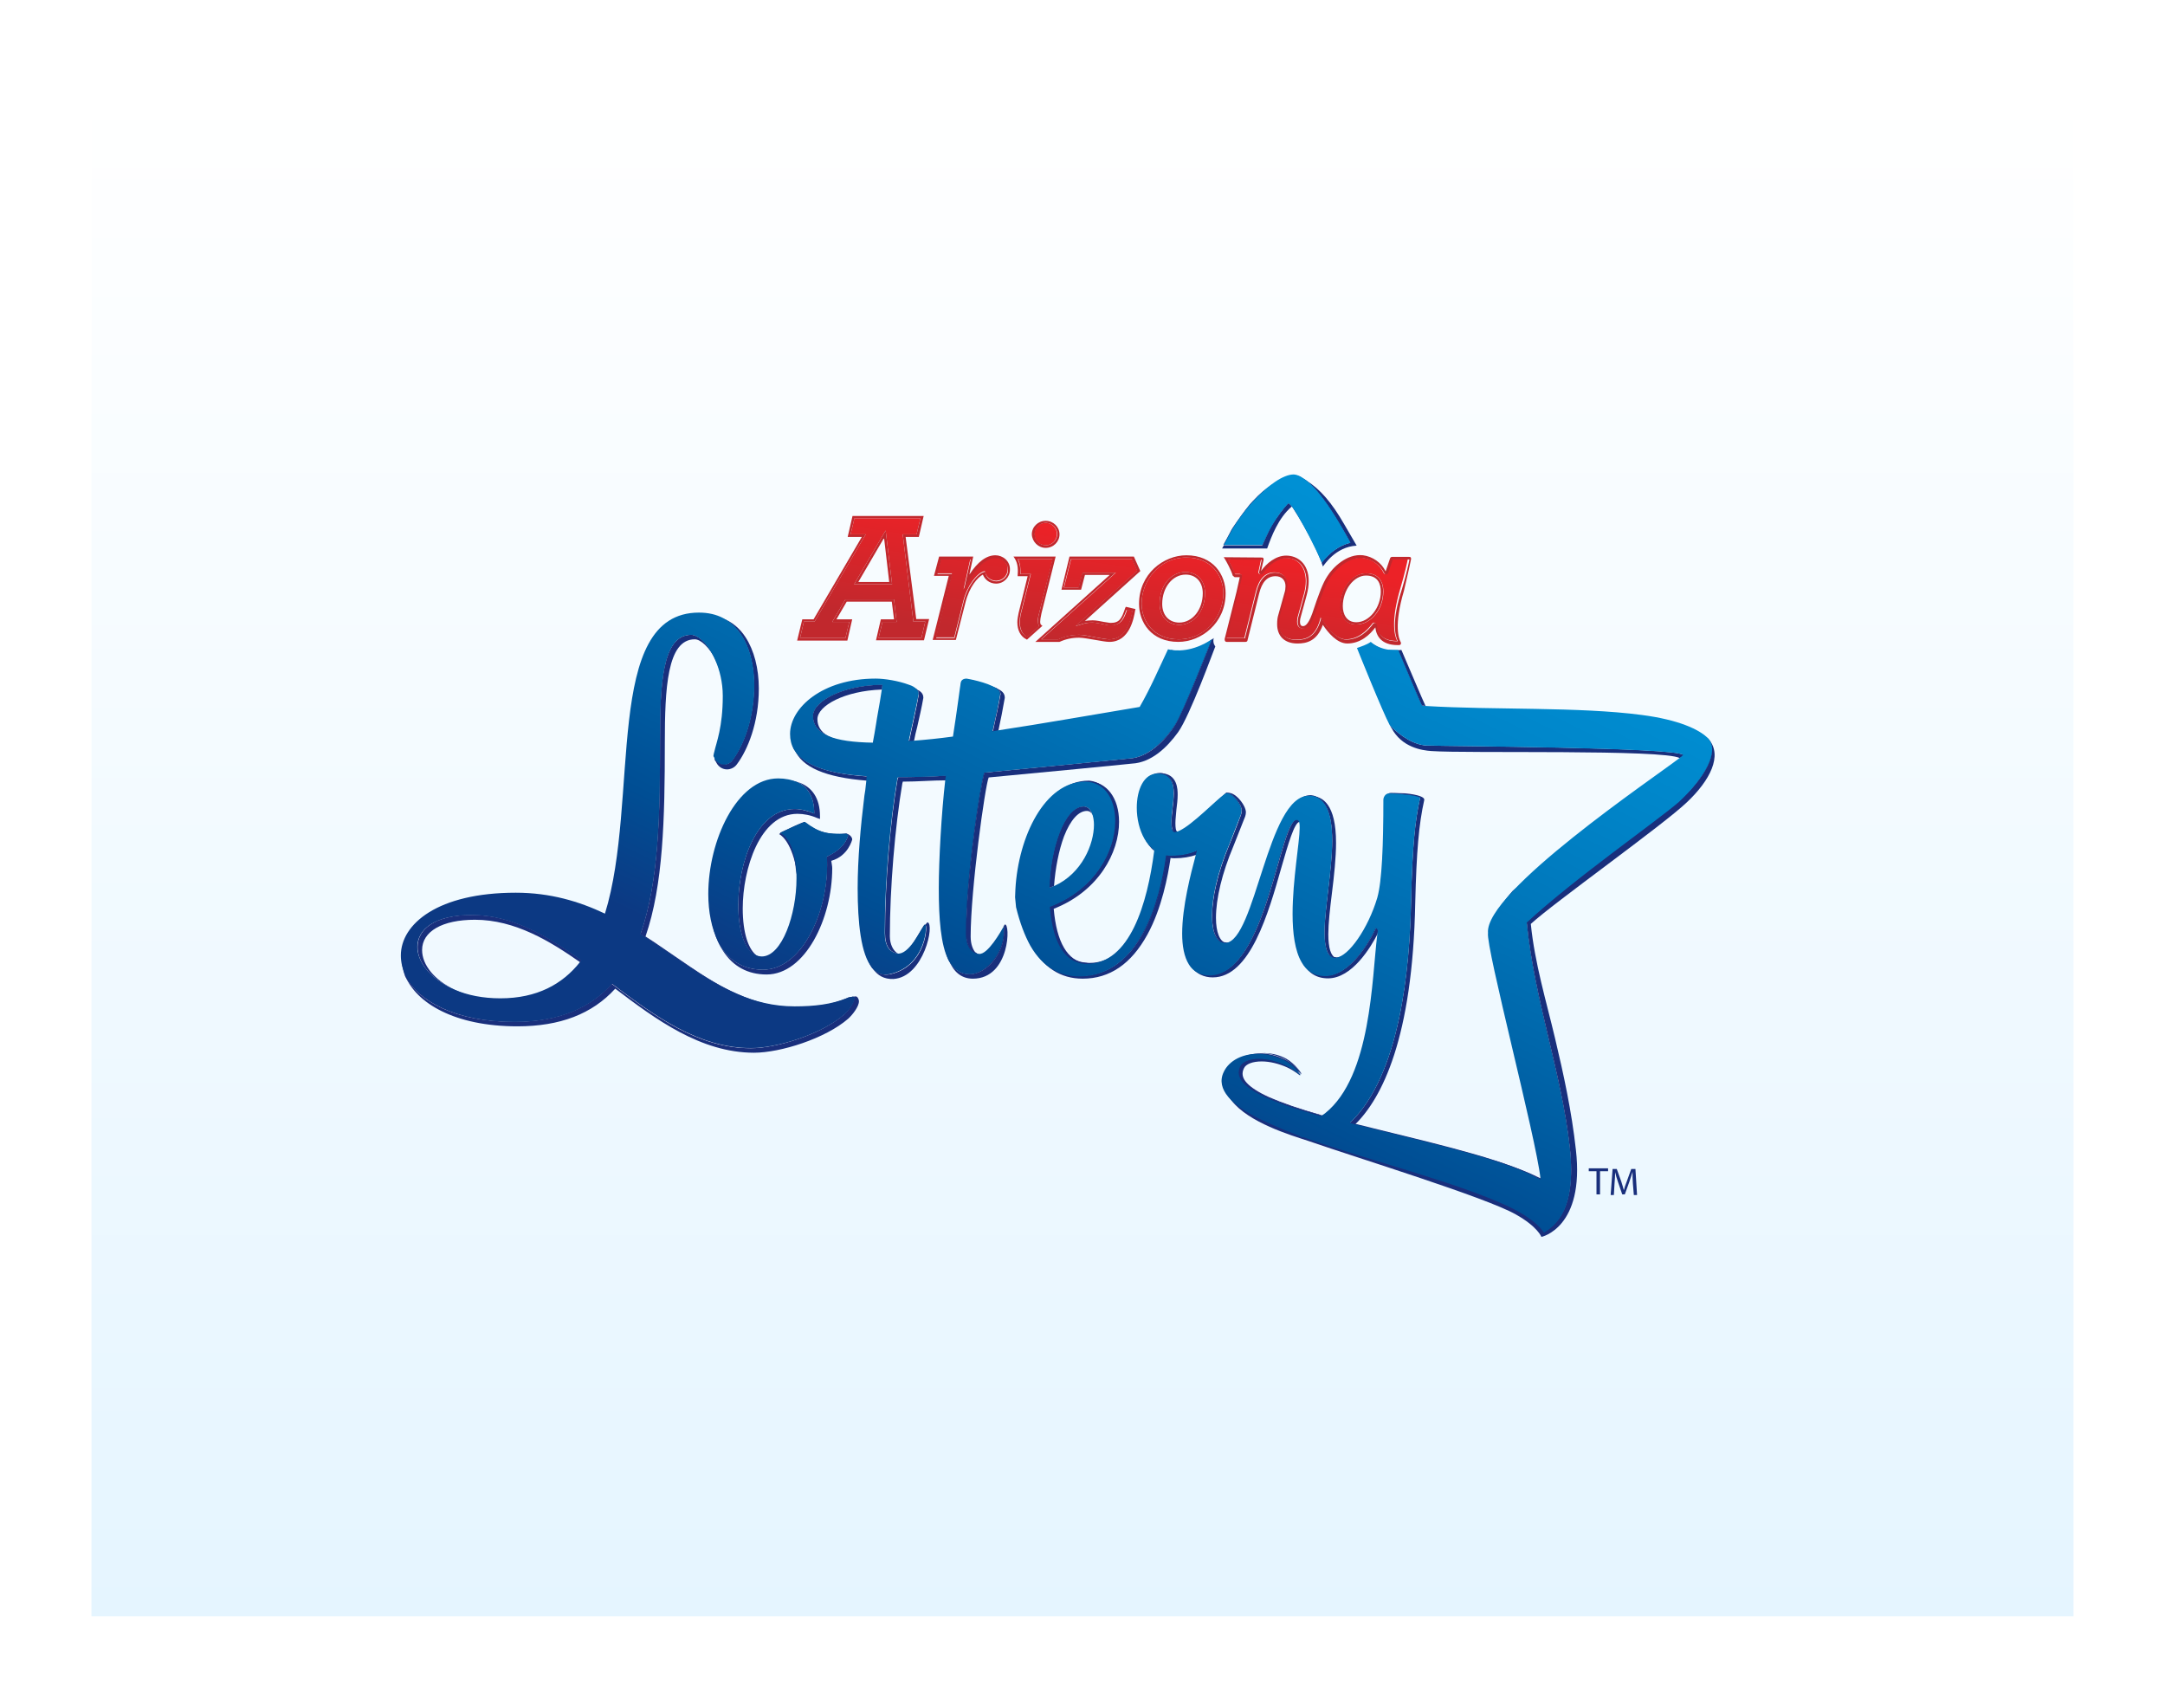 <svg width="426" height="336" viewBox="0 0 426 336" fill="none" xmlns="http://www.w3.org/2000/svg">
<g filter="url(#filter0_d_8106_45670)">
<g filter="url(#filter1_d_8106_45670)">
<rect x="18" y="18" width="390" height="300" fill="url(#paint0_linear_8106_45670)"/>
</g>
<path d="M148.362 134.836C148.362 141.107 146.399 146.491 144.118 149.532C143.738 150.102 143.105 150.419 142.408 150.419C141.711 150.419 141.078 150.039 140.698 149.468C140.698 149.532 140.761 149.658 140.824 149.722C141.141 150.672 142.028 151.369 143.041 151.369C143.801 151.369 144.562 150.989 145.005 150.355C147.095 147.568 149.312 142.247 149.312 135.469C149.312 131.479 148.362 127.931 146.715 125.397C145.575 123.624 144.055 122.357 142.218 121.66C146.525 123.814 148.362 129.198 148.362 134.836Z" fill="#192F7C"/>
<path d="M168.379 196.027C168.126 196.027 167.556 196.09 167.049 196.28C167.366 196.217 167.682 196.153 167.809 196.153C167.999 196.153 168.062 196.217 168.062 196.343C168.062 197.293 166.922 198.814 166.099 199.574C161.538 203.565 152.733 206.225 147.729 206.225C137.34 206.225 128.789 199.891 120.364 193.556C116.183 198.18 110.102 201.031 101.171 201.031C89.515 201.031 82.167 196.913 79.697 191.909C81.85 197.293 89.388 201.918 101.804 201.918C110.166 201.918 116.5 199.511 121.061 194.506C128.916 200.461 137.847 207.112 148.362 207.112C153.557 207.112 162.425 204.325 166.922 200.397C167.746 199.637 169.013 198.054 169.013 196.977C169.013 196.66 168.759 196.027 168.379 196.027Z" fill="#192F7C"/>
<path d="M136.01 124.891C130.182 124.891 129.866 135.089 129.866 145.668C129.866 159.667 129.676 173.476 126.002 183.801C132.59 187.982 138.481 192.796 145.068 195.583C140.824 193.683 136.897 190.959 132.843 188.172C130.943 186.905 129.042 185.511 127.015 184.245C130.499 174.173 130.816 161.06 130.816 146.238C130.816 135.469 131.259 125.777 136.707 125.777C137.847 125.777 139.557 127.298 140.824 129.832C139.431 126.728 137.404 124.891 136.01 124.891Z" fill="#192F7C"/>
<path d="M89.578 194.76C85.461 192.859 83.054 189.819 83.054 186.905C83.054 183.231 87.045 180.951 93.442 180.951C101.361 180.951 108.265 185.195 114.156 189.312C114.283 189.185 114.346 189.059 114.473 188.932C107.695 184.118 100.854 180 92.872 180C85.398 180 82.167 182.914 82.167 186.272C82.104 189.312 84.764 192.733 89.578 194.76Z" fill="#192F7C"/>
<path d="M160.208 160.047C158.814 159.477 157.547 159.16 156.344 159.16C148.869 159.16 145.259 169.676 145.259 178.1C145.259 183.168 146.525 187.349 149.059 188.109C147.286 186.969 146.145 183.548 146.145 178.734C146.145 171.006 149.503 160.11 156.914 160.11C158.117 160.11 159.511 160.364 160.778 160.934L161.348 161.124V160.617C161.348 157.007 159.764 154.726 156.914 153.839C158.878 154.79 160.208 156.69 160.208 160.047Z" fill="#192F7C"/>
<path d="M166.542 164.038C166.732 164.101 166.859 164.164 166.859 164.481C166.289 166.191 164.895 167.458 162.678 168.535C162.742 169.042 162.742 169.675 162.742 170.182C162.742 179.874 157.611 190.769 150.136 190.769C145.892 190.769 143.041 188.615 141.331 185.321C141.584 185.955 141.901 186.525 142.281 187.095C144.245 190.136 147.159 191.719 150.833 191.719C158.434 191.719 163.755 180.697 163.755 170.815C163.755 170.372 163.628 169.865 163.565 169.359C166.922 168.408 167.682 165.178 167.682 165.178V165.114C167.682 164.671 167.049 164.038 166.542 164.038Z" fill="#192F7C"/>
<path d="M153.62 163.848C153.62 163.848 153.746 163.784 154 163.658C153.81 163.784 153.683 163.784 153.62 163.848L153.303 164.101C153.303 164.101 155.583 165.051 156.724 171.006C156.47 167.712 155.457 164.988 153.62 163.848Z" fill="#192F7C"/>
<path d="M242.366 104.24C242.302 104.304 242.239 104.43 242.176 104.62C242.302 104.43 242.366 104.24 242.493 104.05C242.493 104.114 242.429 104.177 242.366 104.24Z" fill="#192F7C"/>
<path d="M254.148 99.68C253.894 99.363 253.704 99.173 253.514 98.983C253.324 99.11 252.311 100.25 250.917 102.277C249.84 103.924 249.523 104.747 248.383 107.281H240.782C240.845 107.218 240.845 107.154 240.909 107.091C240.655 107.598 240.465 107.914 240.465 107.914H249.333C250.157 105.571 251.55 101.897 254.148 99.68Z" fill="#192F7C"/>
<path d="M263.396 102.784C264.156 104.051 264.98 105.444 265.676 106.774C263.459 107.344 261.559 108.738 260.039 110.702C260.165 111.082 260.292 111.335 260.292 111.462C260.545 111.208 262.699 107.598 266.943 107.344C266.943 107.344 264.853 103.734 264.473 103.1C262.066 98.92 259.785 96.259 257.062 94.549C259.215 96.259 261.559 99.743 263.396 102.784Z" fill="#192F7C"/>
<path d="M279.802 138.827C280.056 138.827 280.246 138.827 280.499 138.89C279.802 137.433 277.395 131.669 275.748 127.868L275.052 127.932H275.115C275.115 127.868 279.549 138.51 279.802 138.827Z" fill="#192F7C"/>
<path d="M270.808 182.471C269.541 185.195 265.677 191.91 260.863 191.91C258.709 191.91 257.252 190.833 256.239 189.186C257.315 191.403 259.026 192.48 261.306 192.48C266.057 192.48 269.731 186.335 271.061 183.738C271.125 183.421 271.125 183.168 271.188 182.851C271.251 182.915 271.061 182.471 270.808 182.471Z" fill="#192F7C"/>
<path d="M230.964 156.056C230.964 157.83 230.521 159.984 230.521 161.631C230.521 163.088 230.711 163.658 231.281 163.658C231.344 163.658 231.408 163.658 231.534 163.594C231.408 163.404 231.281 162.961 231.281 161.947C231.281 161.187 231.408 160.3 231.471 159.35C231.598 158.337 231.724 157.323 231.724 156.373C231.724 155.359 231.724 152.256 228.494 152.129C230.457 152.509 230.964 154.156 230.964 156.056Z" fill="#192F7C"/>
<path d="M225.263 164.988C225.706 165.875 226.34 166.761 227.1 167.395C227.1 167.332 227.1 167.205 227.1 167.142C226.403 166.571 225.769 165.811 225.263 164.988Z" fill="#192F7C"/>
<path d="M235.651 167.205C234.258 167.902 232.421 168.219 230.584 168.219C230.267 168.219 229.887 168.219 229.57 168.155C228.366 177.15 224.249 191.973 212.53 191.973C208.856 191.973 205.372 190.326 202.839 185.892C205.246 190.326 208.666 192.543 213.037 192.543C218.358 192.543 222.602 189.629 225.769 183.865C228.62 178.67 229.823 172.273 230.33 168.789C230.584 168.852 230.837 168.852 231.154 168.852C232.737 168.852 234.194 168.599 235.461 168.155V168.092L235.651 167.205Z" fill="#192F7C"/>
<path d="M244.33 159.477C244.33 160.047 244.076 160.617 244.076 160.617C244.076 160.617 242.556 164.671 241.923 166.128C239.515 171.892 238.502 176.77 238.502 180.254C238.502 183.484 239.452 185.511 241.099 185.511C241.162 185.511 241.226 185.511 241.226 185.511C240.022 185.258 239.262 183.421 239.262 180.571C239.262 176.77 240.466 171.766 242.683 166.508C243.253 165.114 244.646 161.504 244.836 161.06C244.9 160.934 245.153 160.364 245.153 159.794C245.153 158.4 242.873 155.549 241.479 156.056H241.543C242.619 156.056 244.33 158.273 244.33 159.477Z" fill="#192F7C"/>
<path d="M279.422 157.007C278.409 161.568 277.902 166.635 277.649 177.214C277.395 190.516 275.495 211.546 265.613 220.921C266.183 221.111 266.753 221.238 267.324 221.365C279.422 224.405 293.232 227.383 301.15 231.057C301.846 231.373 302.48 231.69 303.113 232.07C303.113 232.007 303.113 231.88 303.113 231.817C302.67 231.627 302.226 231.373 301.783 231.183C295.259 228.206 284.87 225.672 274.735 223.202C272.454 222.632 270.111 222.062 267.894 221.491C267.514 221.428 267.07 221.301 266.69 221.175C271.884 216.044 277.965 204.325 278.472 177.594C278.726 167.459 279.169 162.201 280.246 157.387V157.323C280.246 157.07 279.993 156.563 277.395 156.183C276.192 155.993 274.798 156.057 274.101 156.057C275.812 156.183 279.422 156.563 279.422 157.007Z" fill="#192F7C"/>
<path d="M262.129 165.431C262.129 170.816 260.609 179.177 260.609 183.421C260.609 187.032 261.496 188.425 262.636 188.425C262.699 188.425 262.763 188.425 262.826 188.425C261.876 188.109 261.369 186.525 261.369 183.801C261.369 181.774 261.686 178.86 262.066 175.82C262.509 172.336 262.889 168.662 262.889 165.811C262.889 158.21 260.229 156.626 258.012 156.626C260.482 156.816 262.129 159.414 262.129 165.431Z" fill="#192F7C"/>
<path d="M219.435 161.377C219.435 167.205 215.571 174.869 206.576 178.29C207.273 186.335 210.123 189.375 213.607 189.502C210.06 189.059 207.906 185.385 207.336 178.797C216.204 175.313 220.195 167.712 220.195 161.694C220.195 157.006 217.788 153.839 214.241 153.712C217.598 154.092 219.435 157.323 219.435 161.377Z" fill="#192F7C"/>
<path d="M209.364 164.544C210.63 161.314 212.214 159.54 213.861 159.54C214.304 159.54 214.621 159.73 214.875 160.174C214.558 159.223 213.988 158.653 213.228 158.653C209.364 158.653 206.64 167.078 206.45 174.679C206.766 174.553 207.083 174.426 207.4 174.299C207.653 170.815 208.35 167.268 209.364 164.544Z" fill="#192F7C"/>
<path d="M335.989 145.225C338.459 147.758 335.419 153.143 330.288 157.64C325.981 161.377 309.701 172.716 300.389 181.331C301.91 196.85 307.231 210.85 308.878 225.736C310.271 238.531 305.647 241.065 303.81 242.332C303.683 242.142 302.353 239.735 296.462 237.011C286.834 232.577 270.047 228.333 257.632 223.962C257.315 223.835 256.872 223.709 256.555 223.582H256.365C255.098 223.519 256.238 223.519 256.112 223.455L252.121 221.872C251.171 221.491 250.284 221.048 249.397 220.668C245.913 219.084 243.189 217.374 241.669 215.6C241.859 215.917 242.049 216.171 242.302 216.487C245.66 220.858 253.958 223.328 257.442 224.469C267.704 228.016 292.281 235.554 298.236 238.911C302.543 241.318 303.303 243.345 303.303 243.345C303.303 243.345 311.855 241.572 310.081 226.179C309.258 218.704 307.674 211.356 305.964 204.198C304.253 196.977 301.973 189.439 301.213 181.774C305.584 177.72 327.311 162.264 331.935 157.83C336.496 153.523 338.966 148.645 336.242 145.478C336.116 145.288 336.052 145.288 335.989 145.225Z" fill="#192F7C"/>
<path d="M255.731 210.913L255.985 211.229L256.048 211.166C256.048 211.166 254.971 209.392 253.134 208.315C251.551 207.429 249.967 207.175 248.32 207.175C249.714 207.239 251.171 207.619 252.691 208.315C253.578 208.822 254.971 209.772 255.731 210.913Z" fill="#192F7C"/>
<path d="M331.175 148.518C329.781 146.998 284.49 146.808 281.323 146.681C278.345 146.808 275.432 144.654 273.531 142.754C273.595 142.881 273.658 143.007 273.721 143.134L273.785 143.197C275.812 147.061 279.802 147.631 281.639 147.758C288.544 148.265 327.438 147.378 330.541 149.152C330.921 148.708 331.175 148.518 331.175 148.518Z" fill="#192F7C"/>
<path d="M244.076 209.709C243.063 211.99 245.153 213.954 249.144 215.791C251.931 217.057 255.732 218.324 259.913 219.465C259.976 219.465 259.976 219.401 260.039 219.401C255.542 218.134 252.185 216.931 249.714 215.854C247.624 214.904 246.167 213.954 245.343 213.067C244.457 212.117 244.267 211.166 244.773 210.153C245.153 209.329 246.484 208.823 248.257 208.823C249.841 208.823 251.678 209.266 253.325 210.026C254.782 210.723 255.732 211.546 255.732 211.546L255.795 211.356C255.415 211.04 254.212 210.09 252.945 209.456C248.827 207.492 244.9 207.999 244.076 209.709Z" fill="#192F7C"/>
<path d="M255.288 161.124C251.804 161.124 249.271 191.719 238.122 191.719C236.222 191.719 234.891 190.896 234.068 189.566C235.208 191.719 237.045 192.29 238.629 192.29C245.977 192.29 249.587 179.684 252.184 170.499C253.451 166.128 254.718 161.694 255.732 161.694C255.732 161.314 255.542 161.124 255.288 161.124Z" fill="#192F7C"/>
<path d="M196.884 136.546C196.504 138.89 195.871 141.424 195.364 143.957C195.744 143.894 196.061 143.831 196.441 143.767C196.884 141.74 197.328 139.523 197.708 137.306V137.243C197.708 136.356 197.074 135.849 196.187 135.469C196.631 135.786 196.884 136.166 196.884 136.546Z" fill="#192F7C"/>
<path d="M178.895 145.858C179.211 145.858 179.528 145.795 179.845 145.795C180.035 144.845 180.225 143.894 180.478 143.008C180.922 141.044 181.365 139.144 181.682 137.307V137.243C181.682 136.42 181.112 135.976 180.415 135.66C180.668 135.913 180.795 136.23 180.795 136.61C180.288 139.587 179.528 142.628 178.895 145.858Z" fill="#192F7C"/>
<path d="M222.286 149.215C222.286 149.215 202.459 151.179 193.717 152.002C192.957 154.156 190.106 172.399 190.106 183.675C190.106 185.955 190.93 187.159 192.07 187.539C191.437 186.905 190.993 185.765 190.993 184.245C190.993 174.997 193.844 154.536 194.541 152.953C199.101 152.509 206.513 151.812 211.834 151.306C220.385 150.482 222.729 150.229 222.729 150.229C226.53 150.039 229.633 147.062 231.787 144.084C234.131 140.854 238.882 127.741 239.135 127.171C239.135 127.171 238.565 126.601 238.818 125.524C238.755 125.588 238.692 125.651 238.438 125.841C238.438 125.904 232.801 140.22 231.217 142.627C229.253 145.731 225.896 149.025 222.286 149.215Z" fill="#192F7C"/>
<path d="M156.344 147.441C157.737 150.925 162.425 152.952 170.596 153.586C170.596 153.332 170.66 153.016 170.66 152.762C163.375 152.256 158.181 150.735 156.344 147.441Z" fill="#192F7C"/>
<path d="M160.841 141.487C160.841 138.826 166.225 135.913 173.51 135.659C173.573 135.279 173.637 134.962 173.637 134.709C165.719 134.772 159.954 138.003 159.954 140.853C159.954 142.69 161.031 143.957 162.932 144.781C161.538 144.021 160.841 142.88 160.841 141.487Z" fill="#192F7C"/>
<path d="M175.22 191.656C173.763 191.973 172.623 191.529 171.673 190.452C172.623 191.909 173.954 192.67 175.79 192.606C181.808 192.226 183.962 181.711 182.505 181.458C182.378 181.521 182.188 181.774 181.935 182.154C181.998 182.091 181.998 182.028 182.062 182.028C182.568 181.394 182.505 190.009 175.22 191.656Z" fill="#192F7C"/>
<path d="M197.708 181.901C197.644 181.901 197.581 182.091 197.454 182.345C197.518 182.218 197.518 182.155 197.518 182.155C198.088 187.539 193.907 191.656 190.867 191.656C188.903 191.656 187.573 190.643 186.686 188.869C187.636 191.213 189.156 192.543 191.437 192.543C198.785 192.543 198.848 181.458 197.708 181.901Z" fill="#192F7C"/>
<path d="M185.672 152.636C182.568 152.826 179.528 152.889 176.741 152.889C176.741 153.079 176.677 153.269 176.614 153.269C175.22 161.377 174.144 173.476 174.144 183.548C174.144 186.208 175.157 187.349 176.614 187.602C176.614 187.602 176.614 187.602 176.677 187.602C175.791 187.095 175.094 185.828 175.094 184.181C175.094 174.743 176.107 162.644 177.564 154.029C177.628 153.966 177.628 153.903 177.628 153.776C180.668 153.776 183.392 153.523 186.052 153.523C186.116 153.206 186.116 152.889 186.179 152.636C186.052 152.636 185.862 152.636 185.672 152.636Z" fill="#192F7C"/>
<path d="M101.17 201.031C110.102 201.031 116.183 198.18 120.364 193.493C128.789 199.827 137.34 206.162 147.729 206.162C152.733 206.162 161.538 203.501 166.099 199.511C166.922 198.75 168.062 197.23 168.062 196.28C168.062 196.217 167.999 196.09 167.809 196.09C167.682 196.09 167.429 196.153 167.049 196.217C164.262 197.357 161.348 198.244 156.977 198.244C152.606 198.244 148.742 197.167 145.068 195.52C138.417 192.669 132.589 187.855 126.002 183.738C129.676 173.349 129.866 159.54 129.866 145.604C129.866 135.026 130.182 124.827 136.01 124.827C137.404 124.827 139.431 126.728 140.761 129.831C141.774 131.795 142.471 134.456 142.471 137.496C142.471 142.5 141.648 145.414 141.078 147.315C140.951 147.695 140.888 148.075 140.824 148.328C140.761 148.518 140.698 148.708 140.698 148.898C140.698 149.088 140.634 149.215 140.634 149.342C140.634 149.405 140.634 149.468 140.634 149.532C141.014 150.102 141.648 150.482 142.344 150.482C143.041 150.482 143.675 150.102 144.055 149.595C146.335 146.554 148.299 141.17 148.299 134.899C148.299 129.261 146.462 123.877 142.154 121.66C140.888 121.153 139.557 120.9 138.037 120.9C125.368 120.9 124.165 137.053 122.961 154.156C122.328 163.151 121.631 172.399 119.35 180.064C119.224 180 119.034 179.937 118.907 179.874C113.269 177.34 107.758 176.073 101.994 176.073C94.836 176.073 88.882 177.403 84.764 180C81.09 182.281 79.063 185.385 79.063 188.742C79.063 189.882 79.317 190.959 79.697 192.036C82.231 196.85 89.515 201.031 101.17 201.031ZM92.809 180C100.79 180 107.632 184.118 114.41 188.932C114.346 189.059 114.219 189.185 114.093 189.312C114.219 189.439 114.41 189.502 114.536 189.629C110.862 194.316 105.668 196.723 99.017 196.723C95.279 196.723 92.049 195.963 89.515 194.76C84.764 192.796 82.04 189.375 82.04 186.272C82.104 182.914 85.334 180 92.809 180Z" fill="#192F7C"/>
<path d="M150.136 190.706C157.611 190.706 162.742 179.811 162.742 170.119C162.742 169.612 162.742 168.979 162.679 168.472C164.896 167.458 166.289 166.128 166.859 164.418C166.859 164.165 166.733 164.038 166.543 163.975C166.479 163.975 166.479 163.975 166.416 163.975C161.348 164.735 158.308 161.694 158.308 161.694C158.308 161.694 158.118 161.631 153.874 163.658C153.684 163.785 153.494 163.848 153.494 163.848C155.394 164.925 156.344 167.712 156.597 171.006C156.724 171.766 156.851 172.526 156.978 173.476C157.358 176.96 156.281 180.761 155.077 183.675C153.81 186.779 152.163 188.489 150.453 188.489C149.946 188.489 149.44 188.362 148.996 188.045C146.462 187.285 145.195 183.105 145.195 178.037C145.195 169.612 148.806 159.097 156.281 159.097C157.484 159.097 158.751 159.35 160.145 159.984C160.145 156.627 158.815 154.79 156.851 153.839C155.964 153.586 154.95 153.396 153.747 153.396C149.883 153.396 146.209 156.12 143.485 160.997C141.078 165.368 139.621 171.132 139.621 176.453C139.621 179.811 140.191 182.851 141.268 185.258C143.042 188.552 145.892 190.706 150.136 190.706Z" fill="#192F7C"/>
<path d="M248.384 107.281C249.524 104.747 249.904 103.924 250.917 102.277C252.248 100.186 253.325 99.11 253.515 98.983C253.705 99.173 253.895 99.363 254.148 99.68C254.148 99.68 254.148 99.68 254.211 99.616C257.885 105.317 259.469 109.118 260.039 110.638C261.559 108.675 263.46 107.218 265.677 106.711C264.98 105.444 264.157 103.987 263.396 102.72C261.559 99.68 259.216 96.196 256.999 94.486C256.682 94.295 256.365 94.105 256.048 93.915C256.048 93.915 255.985 93.915 255.985 93.852C255.542 93.599 255.098 93.599 255.035 93.599H254.972C251.614 94.169 249.017 95.879 246.673 98.413C246.61 98.476 246.61 98.54 246.547 98.54C246.357 98.793 246.103 98.983 245.913 99.236C244.773 100.63 243.633 102.213 242.493 103.924C242.366 104.114 242.303 104.304 242.176 104.494C241.859 105.064 241.289 106.204 240.846 106.964C240.782 107.028 240.782 107.091 240.719 107.154H248.384V107.281Z" fill="#192F7C"/>
<path d="M246.61 98.603C246.673 98.539 246.673 98.476 246.737 98.476C246.673 98.476 246.61 98.539 246.61 98.603Z" fill="#192F7C"/>
<path d="M249.397 220.668C250.284 221.048 251.171 221.491 252.121 221.871L256.112 223.455C256.238 223.518 255.098 223.518 256.365 223.582H256.555C256.872 223.708 257.315 223.835 257.632 223.962C270.047 228.269 286.834 232.513 296.462 237.011C302.353 239.735 303.683 242.142 303.81 242.332C305.647 241.065 310.271 238.531 308.878 225.735C307.231 210.849 301.91 196.85 300.389 181.331C309.701 172.716 325.981 161.377 330.288 157.64C335.482 153.143 338.523 147.758 336.053 145.288C333.329 142.817 329.021 141.867 322.94 140.98C315.402 139.904 306.281 140.03 297.602 139.967C291.775 139.904 286.074 139.587 280.689 139.207C280.689 139.143 280.626 139.08 280.563 138.953C280.309 138.953 280.119 138.953 279.866 138.89C279.612 138.573 275.178 127.931 275.178 127.931H275.115L273.151 127.995C271.948 127.995 269.731 126.411 269.731 126.411L269.667 126.474C268.907 127.045 268.274 127.235 267.387 127.488L267.134 127.551L267.26 127.805C267.704 128.945 271.948 139.46 273.531 142.627C275.432 144.528 278.346 146.681 281.323 146.555C284.49 146.681 329.781 146.935 331.175 148.392C331.175 148.455 330.985 148.645 330.542 148.962C330.668 149.025 330.732 149.088 330.732 149.152C331.112 152.002 299.376 173.476 297.666 175.25C297.349 175.567 295.195 178.164 294.625 179.494C293.992 180.887 293.675 182.281 293.675 183.548C293.548 184.688 293.548 185.892 293.675 187.032C293.928 189.882 295.069 194.57 296.716 201.158V201.221C297.159 202.298 297.476 203.375 297.666 204.515V204.578C297.982 205.529 298.172 206.479 298.299 207.429V207.492C300.453 215.917 302.48 224.722 303.24 231.817C303.177 231.753 303.113 231.753 303.05 231.69C303.05 231.817 303.05 231.88 303.05 231.943C302.417 231.627 301.783 231.31 301.086 230.93C293.105 227.256 279.296 224.279 267.26 221.238C266.69 221.111 266.12 220.985 265.55 220.795C275.432 211.42 277.332 190.389 277.585 177.087C277.839 166.445 278.346 161.377 279.359 156.88C279.359 156.436 275.748 156.056 273.911 155.993C273.785 155.993 273.721 155.993 273.658 155.993C272.835 155.993 272.328 157.007 272.328 157.387C272.328 167.775 271.948 173.856 271.124 176.707C269.414 182.598 265.423 188.362 263.08 188.362C262.953 188.362 262.889 188.362 262.763 188.299C262.699 188.299 262.636 188.299 262.573 188.299C261.369 188.299 260.546 186.905 260.546 183.295C260.546 178.987 262.066 170.689 262.066 165.305C262.066 159.287 260.419 156.69 257.949 156.436C253.388 156.436 250.727 164.735 248.13 172.779C246.04 179.304 244.076 185.448 241.479 185.448C241.352 185.448 241.226 185.448 241.162 185.385C241.099 185.385 241.036 185.385 241.036 185.385C239.389 185.385 238.438 183.421 238.438 180.127C238.438 176.58 239.452 171.703 241.859 166.002C242.429 164.545 244.013 160.491 244.013 160.491C244.013 160.491 244.266 159.984 244.266 159.35C244.266 158.147 242.556 155.93 241.416 155.93H241.352H241.289C241.289 155.93 241.162 156.056 238.438 158.527C236.918 159.92 234.955 161.884 233.498 162.834C232.737 163.278 232.167 163.594 231.724 163.594C231.661 163.594 231.534 163.594 231.471 163.468C231.407 163.468 231.281 163.531 231.217 163.531C230.647 163.531 230.457 162.961 230.457 161.504C230.457 159.857 230.9 157.703 230.9 155.93C230.9 153.966 230.394 152.319 228.43 152.066C228.367 152.066 228.303 152.066 228.24 152.066C226.086 152.066 223.933 154.219 223.933 159.034C223.933 160.871 224.313 163.024 225.263 164.861C225.77 165.748 226.403 166.445 227.163 167.015C227.163 167.078 227.163 167.205 227.163 167.268C227.226 167.332 227.29 167.395 227.417 167.458C226.656 173.603 225.326 178.607 223.552 182.281C221.272 187.032 218.168 189.439 214.431 189.439C214.177 189.439 213.924 189.439 213.734 189.376C210.25 189.249 207.336 186.208 206.703 178.164C215.698 174.743 219.562 167.078 219.562 161.251C219.562 157.133 217.661 153.966 214.368 153.586C214.304 153.586 214.241 153.586 214.177 153.586C206.069 153.586 200.685 164.481 200.178 174.996C200.178 175.06 200.115 176.263 200.115 176.643C200.178 177.34 200.305 178.544 200.368 178.607C201.002 181.394 201.889 183.801 202.965 185.765C205.499 190.199 208.983 191.846 212.657 191.846C224.376 191.846 228.493 177.023 229.697 168.029C230.014 168.092 230.394 168.092 230.71 168.092C232.484 168.092 234.384 167.775 235.778 167.078L235.525 167.965V168.029C235.651 167.965 235.778 167.965 235.841 167.902L235.778 168.219C234.828 171.259 232.927 178.227 232.927 183.801C232.927 186.462 233.371 188.299 234.068 189.566C234.891 190.896 236.221 191.719 238.122 191.719C249.27 191.719 251.741 161.124 255.288 161.124C255.542 161.124 255.732 161.314 255.795 161.694C255.985 161.757 256.112 162.201 256.112 163.024C256.112 164.101 255.922 165.811 255.668 168.029C255.288 171.512 254.781 175.82 254.781 179.937C254.781 183.991 255.288 187.095 256.302 189.122C257.252 190.833 258.772 191.846 260.926 191.846C265.74 191.846 269.604 185.132 270.871 182.408C271.124 182.408 271.314 182.851 271.314 182.851C271.251 183.105 271.251 183.421 271.188 183.738C271.314 183.548 271.378 183.358 271.504 183.168C271.504 183.168 271.504 183.231 271.568 183.231C271.314 184.752 271.188 186.715 270.998 188.932C270.174 198.434 268.844 212.877 261.306 218.894C261.052 219.084 260.799 219.274 260.546 219.464C260.419 219.464 260.356 219.401 260.229 219.401C260.166 219.401 260.166 219.464 260.102 219.464C255.858 218.261 252.121 217.057 249.334 215.79C245.343 213.953 243.189 211.99 244.266 209.709C245.026 207.999 249.017 207.492 253.198 209.456C254.465 210.026 255.732 211.04 256.048 211.356V211.293L255.795 210.976C255.098 209.836 253.641 208.822 252.691 208.379C251.171 207.682 249.65 207.302 248.32 207.239C248.257 207.239 248.194 207.239 248.13 207.239C244.963 207.239 242.239 208.696 241.226 210.976C240.466 212.56 240.846 214.08 241.859 215.664C243.189 217.374 245.913 219.084 249.397 220.668ZM213.291 158.654C214.051 158.654 214.621 159.224 214.938 160.174C215.318 160.744 215.571 161.694 215.571 162.898C215.571 166.445 213.354 172.526 207.4 174.933C207.4 174.743 207.4 174.553 207.463 174.3C207.146 174.426 206.83 174.553 206.513 174.68C206.703 167.078 209.427 158.654 213.291 158.654Z" fill="#192F7C"/>
<path d="M190.93 191.656C193.907 191.656 198.151 187.539 197.581 182.154C197.581 182.154 197.518 182.218 197.518 182.344C197.327 182.788 197.011 183.485 197.011 183.611C195.997 186.652 194.667 187.982 193.337 187.982C192.893 187.982 192.45 187.792 192.133 187.475C190.993 187.095 190.17 185.892 190.17 183.611C190.17 172.336 193.02 154.093 193.78 151.939C202.585 151.116 222.349 149.152 222.349 149.152C225.896 148.962 229.317 145.668 231.344 142.501C232.927 140.094 238.501 125.778 238.565 125.714C237.678 126.411 235.398 128.058 232.357 128.121C231.724 128.121 231.09 128.058 230.71 127.931L230.457 127.868L230.33 128.058C229.887 129.008 229.443 129.958 229 130.909C227.67 133.822 226.403 136.61 224.756 139.397C222.602 139.777 220.512 140.094 218.358 140.474C210.947 141.741 203.282 143.071 196.251 144.084C196.251 143.958 196.314 143.768 196.377 143.641C195.997 143.704 195.681 143.768 195.3 143.831C195.871 141.36 196.441 138.827 196.821 136.42C196.821 136.04 196.567 135.659 196.061 135.343C195.554 135.153 194.984 134.963 194.35 134.773C193.337 134.519 192.26 134.393 191.563 133.886C191.5 133.822 191.373 133.759 190.676 133.759C190.36 133.759 189.093 134.076 189.093 134.519V134.709C189.093 135.533 188.649 139.523 187.762 145.161C185.355 145.478 182.505 145.795 179.654 146.048C179.654 145.921 179.718 145.795 179.718 145.668C179.401 145.668 179.084 145.731 178.768 145.731C179.464 142.501 180.161 139.46 180.731 136.483C180.731 136.103 180.605 135.786 180.351 135.533C180.098 135.406 179.781 135.279 179.464 135.216C177.501 134.203 174.777 133.759 172.94 133.759C162.361 133.759 155.773 139.587 155.773 144.971C155.773 145.858 155.9 146.618 156.217 147.378C158.117 150.609 163.248 152.192 170.533 152.636C170.533 152.889 170.469 153.206 170.469 153.459C170.596 153.459 170.723 153.459 170.849 153.523C170.659 155.613 170.469 156.753 170.406 156.943V157.007V157.07C169.519 164.355 169.076 170.309 169.076 175.313C169.076 181.141 169.456 187.222 171.546 190.389C172.433 191.466 173.573 191.973 175.094 191.593C182.378 189.946 182.442 181.331 181.935 181.901C181.935 181.964 181.871 181.964 181.808 182.028C180.795 183.548 179.021 187.159 177.754 187.665C177.374 187.855 176.931 187.792 176.55 187.602C176.55 187.602 176.55 187.602 176.487 187.602C175.03 187.349 174.017 186.208 174.017 183.548C174.017 173.476 175.094 161.377 176.487 153.269C176.487 153.269 176.55 153.079 176.614 152.889C179.401 152.889 182.442 152.826 185.545 152.636C185.735 152.636 185.862 152.636 186.052 152.636C185.989 152.953 185.989 153.206 185.925 153.523C185.989 153.523 186.115 153.523 186.179 153.523H186.242C186.306 153.523 186.306 153.523 186.369 153.523C185.609 159.92 185.039 169.485 185.039 175.377C185.039 181.141 185.355 185.828 186.622 188.869C187.636 190.643 188.966 191.656 190.93 191.656ZM173.003 141.297L172.876 141.867C172.813 142.247 172.75 142.691 172.686 143.071C172.496 144.148 172.306 145.224 172.116 146.428C167.809 146.365 164.768 145.795 162.931 144.781C161.031 143.958 159.954 142.691 159.954 140.854C159.954 138.003 165.719 134.773 173.637 134.709C173.637 134.963 173.573 135.279 173.51 135.659C173.637 135.659 173.827 135.659 173.953 135.659C173.827 136.736 173.447 138.7 173.003 141.297Z" fill="#192F7C"/>
<path d="M167.809 196.09C167.682 196.09 167.429 196.153 167.049 196.217C166.922 196.217 166.796 196.28 166.732 196.343C163.565 197.61 160.208 197.99 156.344 197.99C152.226 197.99 148.552 197.04 145.068 195.583C138.417 192.733 132.59 187.919 126.002 183.801C129.676 173.413 129.866 159.604 129.866 145.668C129.866 135.089 130.182 124.891 136.01 124.891C137.404 124.891 139.431 126.791 140.761 129.895C141.584 131.795 142.218 134.202 142.218 136.926C142.218 143.071 140.951 146.111 140.571 147.822C140.508 148.012 140.508 148.138 140.444 148.328C140.444 148.455 140.381 148.582 140.381 148.708C140.381 148.835 140.444 148.898 140.508 148.962C140.571 149.152 140.634 149.342 140.761 149.468C141.141 150.039 141.774 150.419 142.471 150.419C143.168 150.419 143.802 150.039 144.182 149.532C146.462 146.491 148.426 141.107 148.426 134.836C148.426 129.198 146.589 123.814 142.281 121.597C140.951 120.9 139.367 120.52 137.53 120.52C118.59 120.52 125.938 157.45 119.034 179.747C113.966 177.34 108.265 175.63 101.487 175.63C86.158 175.63 78.873 181.774 78.873 187.982C78.873 189.312 79.19 190.642 79.823 191.909C82.357 196.85 89.642 201.031 101.297 201.031C110.229 201.031 116.31 198.18 120.491 193.493C128.916 199.827 137.467 206.162 147.856 206.162C152.86 206.162 161.665 203.501 166.225 199.511C167.049 198.751 168.189 197.23 168.189 196.28C168.062 196.217 167.999 196.09 167.809 196.09ZM82.104 186.272C82.104 182.914 85.334 180.001 92.809 180.001C100.791 180.001 107.632 184.118 114.41 188.932C114.346 189.059 114.22 189.186 114.093 189.312C110.672 193.62 105.668 196.407 98.447 196.407C94.963 196.407 91.986 195.773 89.579 194.76C84.764 192.733 82.104 189.312 82.104 186.272Z" fill="url(#paint1_linear_8106_45670)"/>
<path d="M156.344 159.16C157.547 159.16 158.814 159.414 160.208 160.047C160.208 156.69 158.878 154.853 156.914 153.903C155.774 153.396 154.507 153.143 153.113 153.143C144.942 153.143 139.367 165.431 139.367 175.883C139.367 179.367 140.001 182.661 141.331 185.322C143.041 188.616 145.892 190.769 150.136 190.769C157.611 190.769 162.742 179.874 162.742 170.182C162.742 169.676 162.742 169.042 162.678 168.535C164.895 167.522 166.289 166.192 166.859 164.481C166.859 164.228 166.732 164.101 166.542 164.038C166.479 164.038 166.416 164.038 166.352 164.038C162.742 164.038 161.538 164.038 158.371 161.694C156.787 162.264 154.76 163.278 153.937 163.658C153.747 163.784 153.557 163.848 153.557 163.848C155.457 164.925 156.407 167.712 156.661 171.006C156.724 171.576 156.724 172.209 156.724 172.843C156.724 179.874 153.873 188.172 149.883 188.172C149.629 188.172 149.313 188.109 149.059 188.045C146.525 187.285 145.258 183.105 145.258 178.037C145.258 169.739 148.869 159.16 156.344 159.16Z" fill="url(#paint2_linear_8106_45670)"/>
<path d="M250.98 102.277C252.311 100.186 253.388 99.11 253.578 98.983C253.768 99.173 253.958 99.363 254.211 99.68C254.464 99.996 254.781 100.44 255.161 101.073C256.808 103.86 258.582 107.281 260.102 110.702C261.622 108.738 263.523 107.281 265.74 106.774C265.043 105.507 264.219 104.05 263.459 102.784C261.622 99.743 259.279 96.259 257.062 94.549C256.175 93.852 255.288 93.345 254.528 93.345C252.564 93.345 249.587 95.372 246.736 98.476C246.673 98.54 246.673 98.603 246.61 98.603C246.42 98.856 246.166 99.046 245.976 99.3C244.773 100.693 243.569 102.34 242.556 103.987C242.429 104.177 242.366 104.367 242.239 104.557C241.796 105.381 241.352 106.204 240.909 107.028C240.845 107.091 240.845 107.154 240.782 107.218H248.383C249.524 104.747 249.904 103.924 250.98 102.277Z" fill="url(#paint3_linear_8106_45670)"/>
<path d="M336.052 145.224C335.989 145.224 335.989 145.224 336.052 145.224C334.342 143.514 330.351 141.614 323.067 140.663C310.588 139.016 293.865 139.713 280.499 138.89C280.246 138.89 280.056 138.89 279.802 138.826C279.549 138.51 275.115 127.868 275.115 127.868H275.051L273.088 127.804C271.884 127.614 270.491 127.044 269.73 126.284C268.907 126.854 267.893 127.171 267.007 127.488C267.387 128.438 272.011 139.967 273.468 142.69L273.531 142.754C275.431 144.654 278.345 146.808 281.322 146.681C284.49 146.808 329.781 147.061 331.175 148.518C331.175 148.581 330.985 148.772 330.541 149.088C325.474 153.016 292.091 175.44 292.788 183.548C292.344 186.398 302.226 223.772 303.113 231.816C303.113 231.943 303.113 232.006 303.113 232.07C302.48 231.753 301.846 231.436 301.149 231.056C293.168 227.382 279.359 224.405 267.323 221.364C266.753 221.238 266.183 221.111 265.613 220.921C275.495 211.546 277.395 190.516 277.648 177.213C277.902 166.571 278.409 161.504 279.422 157.006C279.422 156.563 275.811 156.183 273.974 156.119C273.658 156.119 273.404 156.119 273.214 156.119C272.518 156.119 272.201 157.006 272.201 157.26C272.201 166.001 271.947 173.349 270.997 176.643C269.224 182.598 265.36 188.235 262.826 188.425C262.762 188.425 262.699 188.425 262.636 188.425C261.432 188.425 260.609 187.032 260.609 183.421C260.609 179.114 262.129 170.815 262.129 165.431C262.129 159.413 260.482 156.816 258.012 156.563C257.822 156.563 257.695 156.563 257.505 156.563C249.397 156.563 247.053 185.068 241.162 185.511C241.099 185.511 241.035 185.511 241.035 185.511C239.388 185.511 238.438 183.548 238.438 180.254C238.438 176.706 239.452 171.829 241.859 166.128C242.429 164.671 244.012 160.617 244.012 160.617C244.012 160.617 244.266 160.11 244.266 159.477C244.266 158.273 242.556 156.056 241.415 156.056H241.352C240.655 156.056 236.094 160.87 233.117 162.834C232.42 163.277 231.85 163.594 231.47 163.657C231.407 163.657 231.28 163.721 231.217 163.721C230.647 163.721 230.457 163.151 230.457 161.694C230.457 160.047 230.9 157.893 230.9 156.119C230.9 154.156 230.393 152.509 228.43 152.255C228.24 152.192 227.986 152.192 227.733 152.192C225.072 152.192 223.679 155.359 223.679 158.907C223.679 161.06 224.186 163.277 225.199 165.051C225.706 165.938 226.339 166.635 227.099 167.205C227.099 167.268 227.099 167.395 227.099 167.458C225.769 177.72 222.349 189.629 213.86 189.629C213.797 189.629 213.734 189.629 213.607 189.629C210.123 189.502 207.209 186.462 206.576 178.417C215.571 174.996 219.435 167.331 219.435 161.504C219.435 157.386 217.534 154.219 214.241 153.839C213.987 153.839 213.797 153.776 213.544 153.776C205.562 153.776 200.368 164.608 199.798 174.933C199.798 174.933 199.735 176.136 199.735 176.516C199.798 177.213 199.925 178.48 199.925 178.48C200.685 181.584 201.635 184.054 202.712 186.018C205.246 190.452 208.73 192.099 212.404 192.099C224.122 192.099 228.24 177.277 229.443 168.282C229.76 168.345 230.14 168.345 230.457 168.345C232.23 168.345 234.131 168.028 235.524 167.331L235.271 168.218V168.282C234.321 171.829 232.61 178.353 232.61 183.674C232.61 186.081 232.991 188.235 233.941 189.755C234.764 191.086 236.094 191.909 237.995 191.909C249.143 191.909 251.614 161.314 255.161 161.314C255.415 161.314 255.605 161.504 255.668 161.884C255.731 162.137 255.731 162.454 255.731 162.897C255.731 165.621 254.338 173.096 254.338 179.81C254.338 183.548 254.781 187.032 256.111 189.312C257.061 191.022 258.582 192.036 260.735 192.036C265.55 192.036 269.414 185.321 270.681 182.598C270.934 182.598 271.124 183.041 271.124 183.041C271.061 183.294 271.061 183.611 270.997 183.928C269.92 192.479 269.857 211.736 260.735 219.021C260.482 219.211 260.229 219.401 259.975 219.527C259.912 219.527 259.912 219.591 259.849 219.591C255.605 218.387 251.867 217.184 249.08 215.917C245.089 214.08 242.936 212.116 244.012 209.836C244.773 208.125 248.763 207.619 252.944 209.582C254.211 210.152 255.478 211.166 255.795 211.483C255.858 211.546 255.921 211.546 255.921 211.546L255.858 211.419L255.605 211.103C254.908 209.962 253.451 208.949 252.501 208.505C250.98 207.809 249.46 207.429 248.13 207.365C244.583 207.112 241.795 208.696 240.782 210.913C239.958 212.623 240.402 214.27 241.669 215.79C243.126 217.564 245.849 219.274 249.397 220.858C250.284 221.238 251.17 221.681 252.121 222.061L256.111 223.645C256.238 223.708 255.098 223.708 256.365 223.772H256.555C256.871 223.898 257.315 224.025 257.632 224.152C270.047 228.459 286.833 232.703 296.462 237.201C302.353 239.924 303.683 242.331 303.81 242.522C305.647 241.255 310.271 238.721 308.877 225.925C307.23 211.039 301.909 197.04 300.389 181.521C309.701 172.906 325.98 161.567 330.288 157.83C335.419 153.079 338.459 147.695 336.052 145.224ZM213.29 158.653C214.05 158.653 214.621 159.223 214.937 160.174C215.127 160.744 215.254 161.504 215.254 162.264C215.254 166.065 212.91 171.829 207.463 174.299C207.146 174.426 206.829 174.553 206.512 174.679C206.703 167.078 209.426 158.653 213.29 158.653Z" fill="url(#paint4_linear_8106_45670)"/>
<path d="M197.455 182.345C196.948 183.231 194.351 187.856 192.64 187.666C192.45 187.666 192.197 187.602 192.007 187.539C190.867 187.159 190.043 185.955 190.043 183.675C190.043 172.399 192.894 154.156 193.654 152.002C202.459 151.179 222.222 149.215 222.222 149.215C225.77 149.025 229.19 145.731 231.217 142.564C232.801 140.157 238.375 125.841 238.438 125.778C234.638 128.312 231.344 128.122 229.824 127.742C227.987 131.606 226.403 135.343 224.249 139.08C214.748 140.664 205.119 142.374 196.314 143.704C195.934 143.768 195.618 143.831 195.237 143.894C195.808 141.424 196.378 138.89 196.758 136.483C196.758 136.103 196.504 135.723 195.998 135.406C194.287 134.203 190.233 133.506 190.17 133.506C189.726 133.506 189.093 133.696 189.03 134.393C188.903 135.026 188.396 139.27 187.509 144.908C184.722 145.288 182.188 145.541 179.718 145.731C179.401 145.731 179.085 145.795 178.768 145.795C179.465 142.564 180.161 139.524 180.732 136.546C180.732 136.166 180.605 135.85 180.351 135.596C180.035 135.216 179.465 134.899 178.831 134.709C176.804 133.949 174.08 133.506 172.307 133.506C161.791 133.506 155.457 139.27 155.457 144.401C155.457 145.541 155.71 146.555 156.217 147.442C158.118 150.672 163.248 152.256 170.533 152.699C170.533 152.953 170.47 153.269 170.47 153.523C170.343 154.916 170.153 156.31 170.09 156.5C169.33 162.644 168.759 169.042 168.759 174.743C168.759 181.521 169.393 187.792 171.61 190.389C172.497 191.466 173.637 191.973 175.157 191.593C182.442 189.946 182.505 181.331 181.998 181.901C181.998 181.964 181.935 181.964 181.872 182.028C181.112 183.041 178.831 187.856 176.614 187.602C176.614 187.602 176.614 187.602 176.551 187.602C175.094 187.349 174.08 186.209 174.08 183.548C174.08 173.476 175.157 161.378 176.551 153.269C176.551 153.269 176.614 153.079 176.677 152.889C179.465 152.889 182.505 152.826 185.609 152.636C185.799 152.636 185.926 152.636 186.116 152.636C186.052 152.953 186.052 153.206 185.989 153.523C185.229 160.174 184.722 169.296 184.722 174.743C184.722 180.698 185.102 185.892 186.623 188.869C187.573 190.643 188.903 191.656 190.803 191.656C193.781 191.656 198.025 187.539 197.455 182.155C197.581 182.155 197.518 182.218 197.455 182.345ZM159.955 140.854C159.955 138.003 165.719 134.773 173.637 134.709C173.637 134.963 173.574 135.28 173.51 135.66C173.32 136.926 173.003 138.89 172.56 141.297C172.497 141.741 172.433 142.121 172.37 142.501C172.18 143.641 171.99 144.845 171.737 146.111C167.999 146.048 164.959 145.668 162.932 144.781C161.031 143.958 159.955 142.691 159.955 140.854Z" fill="url(#paint5_linear_8106_45670)"/>
<path d="M177.628 105.127H180.351L181.112 101.96H168.126L167.366 105.127H170.343L160.271 122.294H158.181L157.421 125.524H166.352L167.112 122.357H163.755L166.352 117.923H175.917L176.424 122.357H173.637L172.877 125.524H181.302L182.062 122.294H179.718L177.628 105.127ZM168.063 114.946L174.27 104.367L175.537 114.946H168.063Z" fill="url(#paint6_linear_8106_45670)"/>
<path d="M204.486 120.583L207.146 110.005H200.305C200.812 110.955 200.812 112.032 200.812 112.919H202.839L200.875 120.773C200.748 121.344 200.685 121.977 200.685 122.484C200.685 123.814 201.192 124.828 202.079 125.334L204.486 123.181C204.359 122.991 204.232 122.674 204.232 122.357C204.169 121.85 204.296 121.217 204.486 120.583Z" fill="url(#paint7_linear_8106_45670)"/>
<path d="M205.752 107.281C207.019 107.281 207.97 106.267 207.97 105.064C207.97 103.86 206.956 102.847 205.752 102.847C204.486 102.847 203.535 103.86 203.535 105.064C203.535 106.331 204.549 107.281 205.752 107.281Z" fill="url(#paint8_linear_8106_45670)"/>
<path d="M195.871 109.688C194.034 109.688 192.197 111.335 190.423 114.502L189.6 115.959L190.93 109.941H185.166L184.405 112.792H187.319L184.152 125.397H187.763L189.536 118.303C190.297 115.199 192.197 112.855 193.527 112.412L193.78 112.348L193.844 112.602C194.034 113.425 194.857 114.249 195.998 114.249C197.264 114.249 198.278 113.235 198.278 111.968C198.341 110.638 197.074 109.688 195.871 109.688Z" fill="url(#paint9_linear_8106_45670)"/>
<path d="M233.434 109.688C227.986 109.688 224.629 114.375 224.629 118.746C224.629 122.104 226.91 125.778 231.914 125.778C237.361 125.778 240.719 121.09 240.719 116.719C240.719 113.362 238.438 109.688 233.434 109.688ZM232.04 122.927C230.14 122.927 228.176 121.66 228.176 118.746C228.176 115.262 230.394 112.538 233.244 112.538C235.144 112.538 237.108 113.805 237.108 116.719C237.108 120.203 234.891 122.927 232.04 122.927Z" fill="url(#paint10_linear_8106_45670)"/>
<path d="M273.025 112.665C272.898 112.982 272.391 113.045 272.264 112.729C271.504 111.082 269.921 109.941 268.147 109.751C265.55 109.435 262.826 111.588 261.559 113.615C260.736 114.882 259.976 116.909 258.582 120.837C257.885 122.737 257.188 123.624 256.302 123.624C255.922 123.624 255.225 123.434 255.225 122.294C255.225 121.914 255.288 121.47 255.415 121.09L256.555 116.909C256.808 116.023 256.935 115.136 256.935 114.312C256.935 111.525 255.351 109.751 253.008 109.751C251.424 109.751 249.587 110.955 248.32 112.792C248.193 112.982 247.813 113.045 247.687 112.792C247.623 112.665 247.56 112.602 247.623 112.475L248.13 110.068L241.542 110.005C241.922 110.638 242.619 111.968 242.873 112.855L242.936 112.919H243.886C244.013 112.919 244.139 112.982 244.203 113.045C244.266 113.172 244.329 113.299 244.266 113.425L243.569 116.339L241.226 125.524H244.836L247.117 116.339C247.75 113.869 248.954 112.602 250.791 112.602C252.311 112.602 253.198 113.552 253.198 115.072C253.198 115.579 253.134 116.023 253.008 116.466L251.804 120.773C251.614 121.343 251.551 121.914 251.551 122.547C251.551 124.637 252.818 125.841 255.035 125.841C256.808 125.841 258.772 125.398 259.722 121.977L259.849 121.47L260.166 121.977C260.862 123.117 262.763 125.778 264.79 125.778C267.26 125.778 268.971 124.067 270.047 122.674C270.111 122.547 270.237 122.484 270.364 122.484C270.554 122.484 270.744 122.674 270.807 122.864C270.998 125.017 272.391 126.094 274.925 126.094C274.418 125.144 273.595 122.294 275.558 115.706C276.445 112.729 276.889 110.638 277.015 109.941H273.721L273.025 112.665ZM266.88 122.864C264.98 122.864 263.776 121.47 263.776 119.253C263.776 115.769 266.12 112.792 268.844 112.792C270.998 112.792 272.201 114.122 272.201 116.403C272.201 119.887 269.731 122.864 266.88 122.864Z" fill="url(#paint11_linear_8106_45670)"/>
<path d="M217.091 122.8C216.394 122.674 215.634 122.484 215.001 122.484C213.987 122.484 213.544 122.61 212.72 122.864L211.643 123.181L223.806 112.285L222.792 110.005H210.757L209.363 115.579H212.277L213.037 112.665H219.562L204.929 125.778H208.286C209.553 125.208 210.883 124.891 212.34 124.891C213.164 124.891 214.431 125.144 215.634 125.398C216.711 125.588 217.725 125.778 218.295 125.778C220.702 125.778 222.159 124.004 222.855 120.203L221.779 119.95C221.082 122.04 220.448 122.991 218.548 122.991C218.168 123.054 217.661 122.927 217.091 122.8Z" fill="url(#paint12_linear_8106_45670)"/>
<path d="M178.198 105.634H180.795L181.745 101.517H167.746L166.796 105.634H169.583L160.081 121.85H157.864L156.851 126.031H166.732L167.683 121.85H164.579L166.606 118.366H175.474L175.917 121.85H173.32L172.37 125.968H181.808L182.822 121.787H180.288L178.198 105.634ZM172.877 125.524L173.637 122.357H176.424L175.917 117.923H166.352L163.755 122.357H167.112L166.352 125.524H157.421L158.181 122.294H160.271L170.343 105.127H167.366L168.126 101.96H181.112L180.351 105.127H177.628L179.718 122.294H182.062L181.302 125.524H172.877Z" fill="#C1282D"/>
<path d="M168.062 114.946H175.537L174.27 104.367L168.062 114.946ZM168.886 114.502L173.954 105.824L174.967 114.502H168.886Z" fill="#C1282D"/>
<path d="M204.929 122.99C204.739 122.864 204.676 122.674 204.676 122.294C204.676 122.04 204.739 121.47 204.929 120.647L207.716 109.498H199.418L199.672 109.878C200.178 110.702 200.368 111.715 200.242 113.109V113.362H202.205L200.432 120.583C200.305 121.217 200.178 121.85 200.178 122.42C200.178 124.004 200.812 125.208 201.952 125.778L202.079 125.841L205.119 123.117L204.929 122.99ZM200.622 122.484C200.622 121.914 200.685 121.343 200.812 120.773L202.775 112.919H200.748C200.812 112.032 200.748 111.018 200.242 110.005H207.083L204.486 120.583C204.296 121.217 204.232 121.85 204.232 122.294C204.232 122.674 204.296 122.927 204.486 123.117L202.079 125.271C201.129 124.764 200.622 123.814 200.622 122.484Z" fill="#C1282D"/>
<path d="M205.753 107.788C207.273 107.788 208.476 106.584 208.476 105.127C208.476 103.67 207.273 102.467 205.753 102.467C204.232 102.467 203.029 103.67 203.029 105.127C203.092 106.584 204.296 107.788 205.753 107.788ZM208.033 105.064C208.033 106.267 207.02 107.281 205.816 107.281C204.549 107.281 203.599 106.267 203.599 105.064C203.599 103.86 204.612 102.847 205.816 102.847C207.02 102.91 208.033 103.86 208.033 105.064Z" fill="#C1282D"/>
<path d="M195.871 109.245C194.097 109.245 192.387 110.512 190.74 113.045L191.5 109.498H184.785L183.772 113.299H186.686L183.519 125.904H188.079L189.98 118.493C190.74 115.452 192.387 113.552 193.4 113.045C193.717 113.932 194.667 114.819 195.997 114.819C197.518 114.819 198.721 113.552 198.721 112.095C198.785 110.321 197.264 109.245 195.871 109.245ZM196.061 114.376C194.921 114.376 194.034 113.552 193.907 112.729L193.844 112.475L193.59 112.539C192.26 112.982 190.36 115.262 189.6 118.43L187.826 125.524H184.215L187.383 112.919H184.469L185.229 110.068H190.993L189.663 116.086L190.486 114.629C192.26 111.398 194.097 109.815 195.934 109.815C197.074 109.815 198.341 110.702 198.341 112.222C198.341 113.362 197.264 114.376 196.061 114.376Z" fill="#C1282D"/>
<path d="M233.434 109.245C228.937 109.245 224.123 112.919 224.123 118.81C224.123 122.42 226.53 126.284 231.851 126.284C236.348 126.284 241.162 122.61 241.162 116.719C241.162 113.109 238.755 109.245 233.434 109.245ZM231.914 125.778C226.91 125.778 224.629 122.167 224.629 118.746C224.629 114.376 227.987 109.688 233.434 109.688C238.438 109.688 240.719 113.299 240.719 116.719C240.719 121.09 237.298 125.778 231.914 125.778Z" fill="#C1282D"/>
<path d="M233.244 112.539C230.394 112.539 228.177 115.262 228.177 118.746C228.177 121.66 230.14 122.927 232.041 122.927C234.891 122.927 237.108 120.203 237.108 116.719C237.108 113.869 235.208 112.539 233.244 112.539ZM232.041 122.484C230.014 122.484 228.683 121.027 228.683 118.81C228.683 115.579 230.71 113.045 233.307 113.045C235.334 113.045 236.665 114.502 236.665 116.719C236.665 119.95 234.638 122.484 232.041 122.484Z" fill="#C1282D"/>
<path d="M277.649 110.005C277.649 109.878 277.649 109.751 277.585 109.688C277.522 109.561 277.395 109.561 277.268 109.561H273.911C273.721 109.561 273.594 109.688 273.531 109.815L272.644 112.412C271.821 110.701 270.111 109.498 268.21 109.244C264.98 108.864 262.192 111.715 261.179 113.362C260.292 114.692 259.532 116.719 258.202 120.71C257.315 123.18 256.618 123.18 256.365 123.18C256.111 123.18 255.795 123.054 255.795 122.293C255.795 121.977 255.858 121.597 255.985 121.217L257.125 117.036C257.378 116.086 257.505 115.199 257.505 114.312C257.505 110.828 255.288 109.308 253.071 109.308C251.044 109.308 249.207 110.828 248.13 112.348L248.637 110.131C248.637 110.005 248.637 109.878 248.573 109.815C248.51 109.688 248.383 109.688 248.257 109.688L240.782 109.625L241.035 110.005C241.225 110.321 242.239 112.095 242.556 113.235L242.619 113.299L242.936 113.552H243.949L243.316 116.402L240.972 125.714C240.972 125.841 240.972 125.967 241.035 126.094C241.099 126.221 241.225 126.284 241.352 126.284H245.089C245.279 126.284 245.469 126.157 245.469 125.967L247.75 116.782C248.32 114.502 249.334 113.362 250.98 113.362C252.184 113.362 252.944 114.122 252.944 115.326C252.944 115.769 252.881 116.212 252.754 116.592L251.551 120.9C251.361 121.47 251.297 122.103 251.297 122.8C251.297 125.144 252.754 126.601 255.288 126.601C257.062 126.601 259.152 126.157 260.292 122.927C261.306 124.447 263.079 126.601 265.106 126.601C267.703 126.601 269.54 124.891 270.617 123.434C270.807 125.081 271.757 126.918 275.051 126.918C275.115 126.918 275.241 126.918 275.305 126.918C275.431 126.918 275.558 126.854 275.622 126.728C275.685 126.601 275.685 126.474 275.622 126.348C275.241 125.714 274.228 123.054 276.255 116.212C277.078 112.792 277.522 110.638 277.649 110.005ZM275.051 126.157C272.518 126.221 271.124 125.081 270.934 122.927C270.934 122.737 270.744 122.547 270.491 122.547C270.364 122.547 270.237 122.61 270.174 122.737C269.16 124.13 267.387 125.841 264.916 125.841C262.889 125.841 260.989 123.18 260.292 122.04L259.975 121.533L259.849 122.04C258.835 125.397 256.935 125.904 255.161 125.904C252.944 125.904 251.677 124.701 251.677 122.61C251.677 121.977 251.741 121.407 251.931 120.837L253.134 116.529C253.261 116.086 253.324 115.642 253.324 115.136C253.324 113.615 252.374 112.665 250.917 112.665C249.08 112.665 247.877 113.932 247.243 116.402L244.963 125.587H241.352L243.696 116.402L244.393 113.489C244.393 113.362 244.393 113.235 244.329 113.108C244.266 112.982 244.139 112.982 244.013 112.982H243.062L242.999 112.918C242.682 112.032 241.986 110.701 241.669 110.068L248.257 110.131L247.75 112.538C247.75 112.665 247.75 112.792 247.813 112.855C248.003 113.045 248.32 113.045 248.447 112.855C249.714 111.018 251.551 109.815 253.134 109.815C255.541 109.815 257.062 111.588 257.062 114.375C257.062 115.262 256.935 116.086 256.681 116.972L255.541 121.153C255.415 121.533 255.351 121.977 255.351 122.357C255.351 123.497 256.048 123.687 256.428 123.687C257.315 123.687 258.012 122.864 258.709 120.9C260.102 116.973 260.862 114.945 261.686 113.679C263.016 111.652 265.676 109.498 268.274 109.815C270.047 110.068 271.631 111.208 272.391 112.792C272.518 113.108 273.024 113.045 273.151 112.728L274.038 110.068H277.332C277.205 110.765 276.762 112.855 275.875 115.832C273.721 122.357 274.545 125.144 275.051 126.157Z" fill="#C1282D"/>
<path d="M268.78 112.792C266.057 112.792 263.713 115.769 263.713 119.253C263.713 121.47 264.916 122.864 266.817 122.864C269.667 122.864 272.138 119.887 272.138 116.403C272.201 114.122 270.934 112.792 268.78 112.792ZM264.22 119.253C264.22 116.086 266.373 113.235 268.78 113.235C271.188 113.235 271.694 114.946 271.694 116.403C271.694 119.57 269.414 122.42 266.88 122.42C264.916 122.42 264.22 120.773 264.22 119.253Z" fill="#C1282D"/>
<path d="M221.399 119.633C220.702 121.724 220.259 122.547 218.548 122.547C218.232 122.547 217.788 122.42 217.218 122.357C216.521 122.23 215.698 122.04 215.001 122.04C214.367 122.04 213.924 122.104 213.481 122.167L224.376 112.349L223.109 109.498H210.44L208.857 116.023H212.721L213.481 113.109H218.358L203.726 126.284H208.35H208.476C209.743 125.714 210.947 125.461 212.34 125.461C213.101 125.461 214.367 125.714 215.571 125.904C216.648 126.094 217.661 126.284 218.295 126.284C222.286 126.284 223.109 121.597 223.362 120.077L223.426 119.823L221.525 119.38L221.399 119.633ZM222.792 120.203C222.096 124.004 220.639 125.778 218.232 125.778C217.661 125.778 216.648 125.588 215.571 125.398C214.367 125.144 213.101 124.891 212.277 124.891C210.82 124.891 209.553 125.144 208.223 125.778H204.866L219.498 112.665H212.974L212.214 115.579H209.3L210.693 110.005H222.729L223.742 112.285L211.58 123.18L212.657 122.864C213.481 122.61 213.924 122.484 214.938 122.484C215.571 122.484 216.331 122.674 217.028 122.8C217.598 122.927 218.105 123.054 218.422 123.054C220.322 123.054 220.892 122.104 221.652 120.013L222.792 120.203Z" fill="#C1282D"/>
<path d="M314.199 230.423H312.615V229.853H316.416V230.423H314.832V234.983H314.135V230.423H314.199Z" fill="#192F7C"/>
<path d="M321.293 232.767C321.23 232.07 321.23 231.183 321.23 230.55C321.04 231.12 320.85 231.816 320.597 232.513L319.71 234.984H319.203L318.38 232.577C318.126 231.88 317.936 231.183 317.809 230.613C317.809 231.246 317.746 232.133 317.683 232.893L317.556 235.11H316.923L317.303 229.979H318.126L319.013 232.45C319.203 233.083 319.393 233.653 319.52 234.16C319.646 233.653 319.836 233.083 320.09 232.45L320.977 229.979H321.8L322.117 235.11H321.483L321.293 232.767Z" fill="#192F7C"/>
</g>
<defs>
<filter id="filter0_d_8106_45670" x="8" y="8" width="410" height="320" filterUnits="userSpaceOnUse" color-interpolation-filters="sRGB">
<feFlood flood-opacity="0" result="BackgroundImageFix"/>
<feColorMatrix in="SourceAlpha" type="matrix" values="0 0 0 0 0 0 0 0 0 0 0 0 0 0 0 0 0 0 127 0" result="hardAlpha"/>
<feOffset/>
<feGaussianBlur stdDeviation="5"/>
<feComposite in2="hardAlpha" operator="out"/>
<feColorMatrix type="matrix" values="0 0 0 0 0.161 0 0 0 0 0.267 0 0 0 0 0.631 0 0 0 0.25 0"/>
<feBlend mode="normal" in2="BackgroundImageFix" result="effect1_dropShadow_8106_45670"/>
<feBlend mode="normal" in="SourceGraphic" in2="effect1_dropShadow_8106_45670" result="shape"/>
</filter>
<filter id="filter1_d_8106_45670" x="0.678" y="0.678" width="424.644" height="334.644" filterUnits="userSpaceOnUse" color-interpolation-filters="sRGB">
<feFlood flood-opacity="0" result="BackgroundImageFix"/>
<feColorMatrix in="SourceAlpha" type="matrix" values="0 0 0 0 0 0 0 0 0 0 0 0 0 0 0 0 0 0 127 0" result="hardAlpha"/>
<feOffset/>
<feGaussianBlur stdDeviation="8.661"/>
<feComposite in2="hardAlpha" operator="out"/>
<feColorMatrix type="matrix" values="0 0 0 0 0.161 0 0 0 0 0.267 0 0 0 0 0.631 0 0 0 0.25 0"/>
<feBlend mode="normal" in2="BackgroundImageFix" result="effect1_dropShadow_8106_45670"/>
<feBlend mode="normal" in="SourceGraphic" in2="effect1_dropShadow_8106_45670" result="shape"/>
</filter>
<linearGradient id="paint0_linear_8106_45670" x1="213" y1="18" x2="213" y2="318" gradientUnits="userSpaceOnUse">
<stop stop-color="white"/>
<stop offset="1" stop-color="#E5F5FF"/>
</linearGradient>
<linearGradient id="paint1_linear_8106_45670" x1="128.24" y1="181.508" x2="195.808" y2="42.995" gradientUnits="userSpaceOnUse">
<stop stop-color="#0C3983"/>
<stop offset="0.144" stop-color="#004E94"/>
<stop offset="0.337" stop-color="#0065A9"/>
<stop offset="0.524" stop-color="#0078BC"/>
<stop offset="0.701" stop-color="#0086CA"/>
<stop offset="0.864" stop-color="#0090D4"/>
<stop offset="1" stop-color="#0094D9"/>
</linearGradient>
<linearGradient id="paint2_linear_8106_45670" x1="143.188" y1="188.799" x2="210.755" y2="50.285" gradientUnits="userSpaceOnUse">
<stop stop-color="#0C3983"/>
<stop offset="0.144" stop-color="#004E94"/>
<stop offset="0.337" stop-color="#0065A9"/>
<stop offset="0.524" stop-color="#0078BC"/>
<stop offset="0.701" stop-color="#0086CA"/>
<stop offset="0.864" stop-color="#0090D4"/>
<stop offset="1" stop-color="#0094D9"/>
</linearGradient>
<linearGradient id="paint3_linear_8106_45670" x1="199.832" y1="216.43" x2="267.399" y2="77.917" gradientUnits="userSpaceOnUse">
<stop stop-color="#0C3983"/>
<stop offset="0.144" stop-color="#004E94"/>
<stop offset="0.337" stop-color="#0065A9"/>
<stop offset="0.524" stop-color="#0078BC"/>
<stop offset="0.701" stop-color="#0086CA"/>
<stop offset="0.864" stop-color="#0090D4"/>
<stop offset="1" stop-color="#0094D9"/>
</linearGradient>
<linearGradient id="paint4_linear_8106_45670" x1="238.214" y1="235.153" x2="305.782" y2="96.64" gradientUnits="userSpaceOnUse">
<stop stop-color="#0C3983"/>
<stop offset="0.144" stop-color="#004E94"/>
<stop offset="0.337" stop-color="#0065A9"/>
<stop offset="0.524" stop-color="#0078BC"/>
<stop offset="0.701" stop-color="#0086CA"/>
<stop offset="0.864" stop-color="#0090D4"/>
<stop offset="1" stop-color="#0094D9"/>
</linearGradient>
<linearGradient id="paint5_linear_8106_45670" x1="165.628" y1="199.746" x2="233.195" y2="61.232" gradientUnits="userSpaceOnUse">
<stop stop-color="#0C3983"/>
<stop offset="0.144" stop-color="#004E94"/>
<stop offset="0.337" stop-color="#0065A9"/>
<stop offset="0.524" stop-color="#0078BC"/>
<stop offset="0.701" stop-color="#0086CA"/>
<stop offset="0.864" stop-color="#0090D4"/>
<stop offset="1" stop-color="#0094D9"/>
</linearGradient>
<linearGradient id="paint6_linear_8106_45670" x1="170.228" y1="120.795" x2="173.513" y2="98.742" gradientUnits="userSpaceOnUse">
<stop stop-color="#C1282D"/>
<stop offset="1" stop-color="#EC2227"/>
</linearGradient>
<linearGradient id="paint7_linear_8106_45670" x1="201.391" y1="125.437" x2="204.676" y2="103.383" gradientUnits="userSpaceOnUse">
<stop stop-color="#C1282D"/>
<stop offset="1" stop-color="#EC2227"/>
</linearGradient>
<linearGradient id="paint8_linear_8106_45670" x1="202.719" y1="125.634" x2="206.003" y2="103.581" gradientUnits="userSpaceOnUse">
<stop stop-color="#C1282D"/>
<stop offset="1" stop-color="#EC2227"/>
</linearGradient>
<linearGradient id="paint9_linear_8106_45670" x1="189.726" y1="123.699" x2="193.011" y2="101.646" gradientUnits="userSpaceOnUse">
<stop stop-color="#C1282D"/>
<stop offset="1" stop-color="#EC2227"/>
</linearGradient>
<linearGradient id="paint10_linear_8106_45670" x1="230.852" y1="129.824" x2="234.137" y2="107.771" gradientUnits="userSpaceOnUse">
<stop stop-color="#C1282D"/>
<stop offset="1" stop-color="#EC2227"/>
</linearGradient>
<linearGradient id="paint11_linear_8106_45670" x1="255.963" y1="133.564" x2="259.248" y2="111.511" gradientUnits="userSpaceOnUse">
<stop stop-color="#C1282D"/>
<stop offset="1" stop-color="#EC2227"/>
</linearGradient>
<linearGradient id="paint12_linear_8106_45670" x1="213.25" y1="127.203" x2="216.535" y2="105.15" gradientUnits="userSpaceOnUse">
<stop stop-color="#C1282D"/>
<stop offset="1" stop-color="#EC2227"/>
</linearGradient>
</defs>
</svg>

